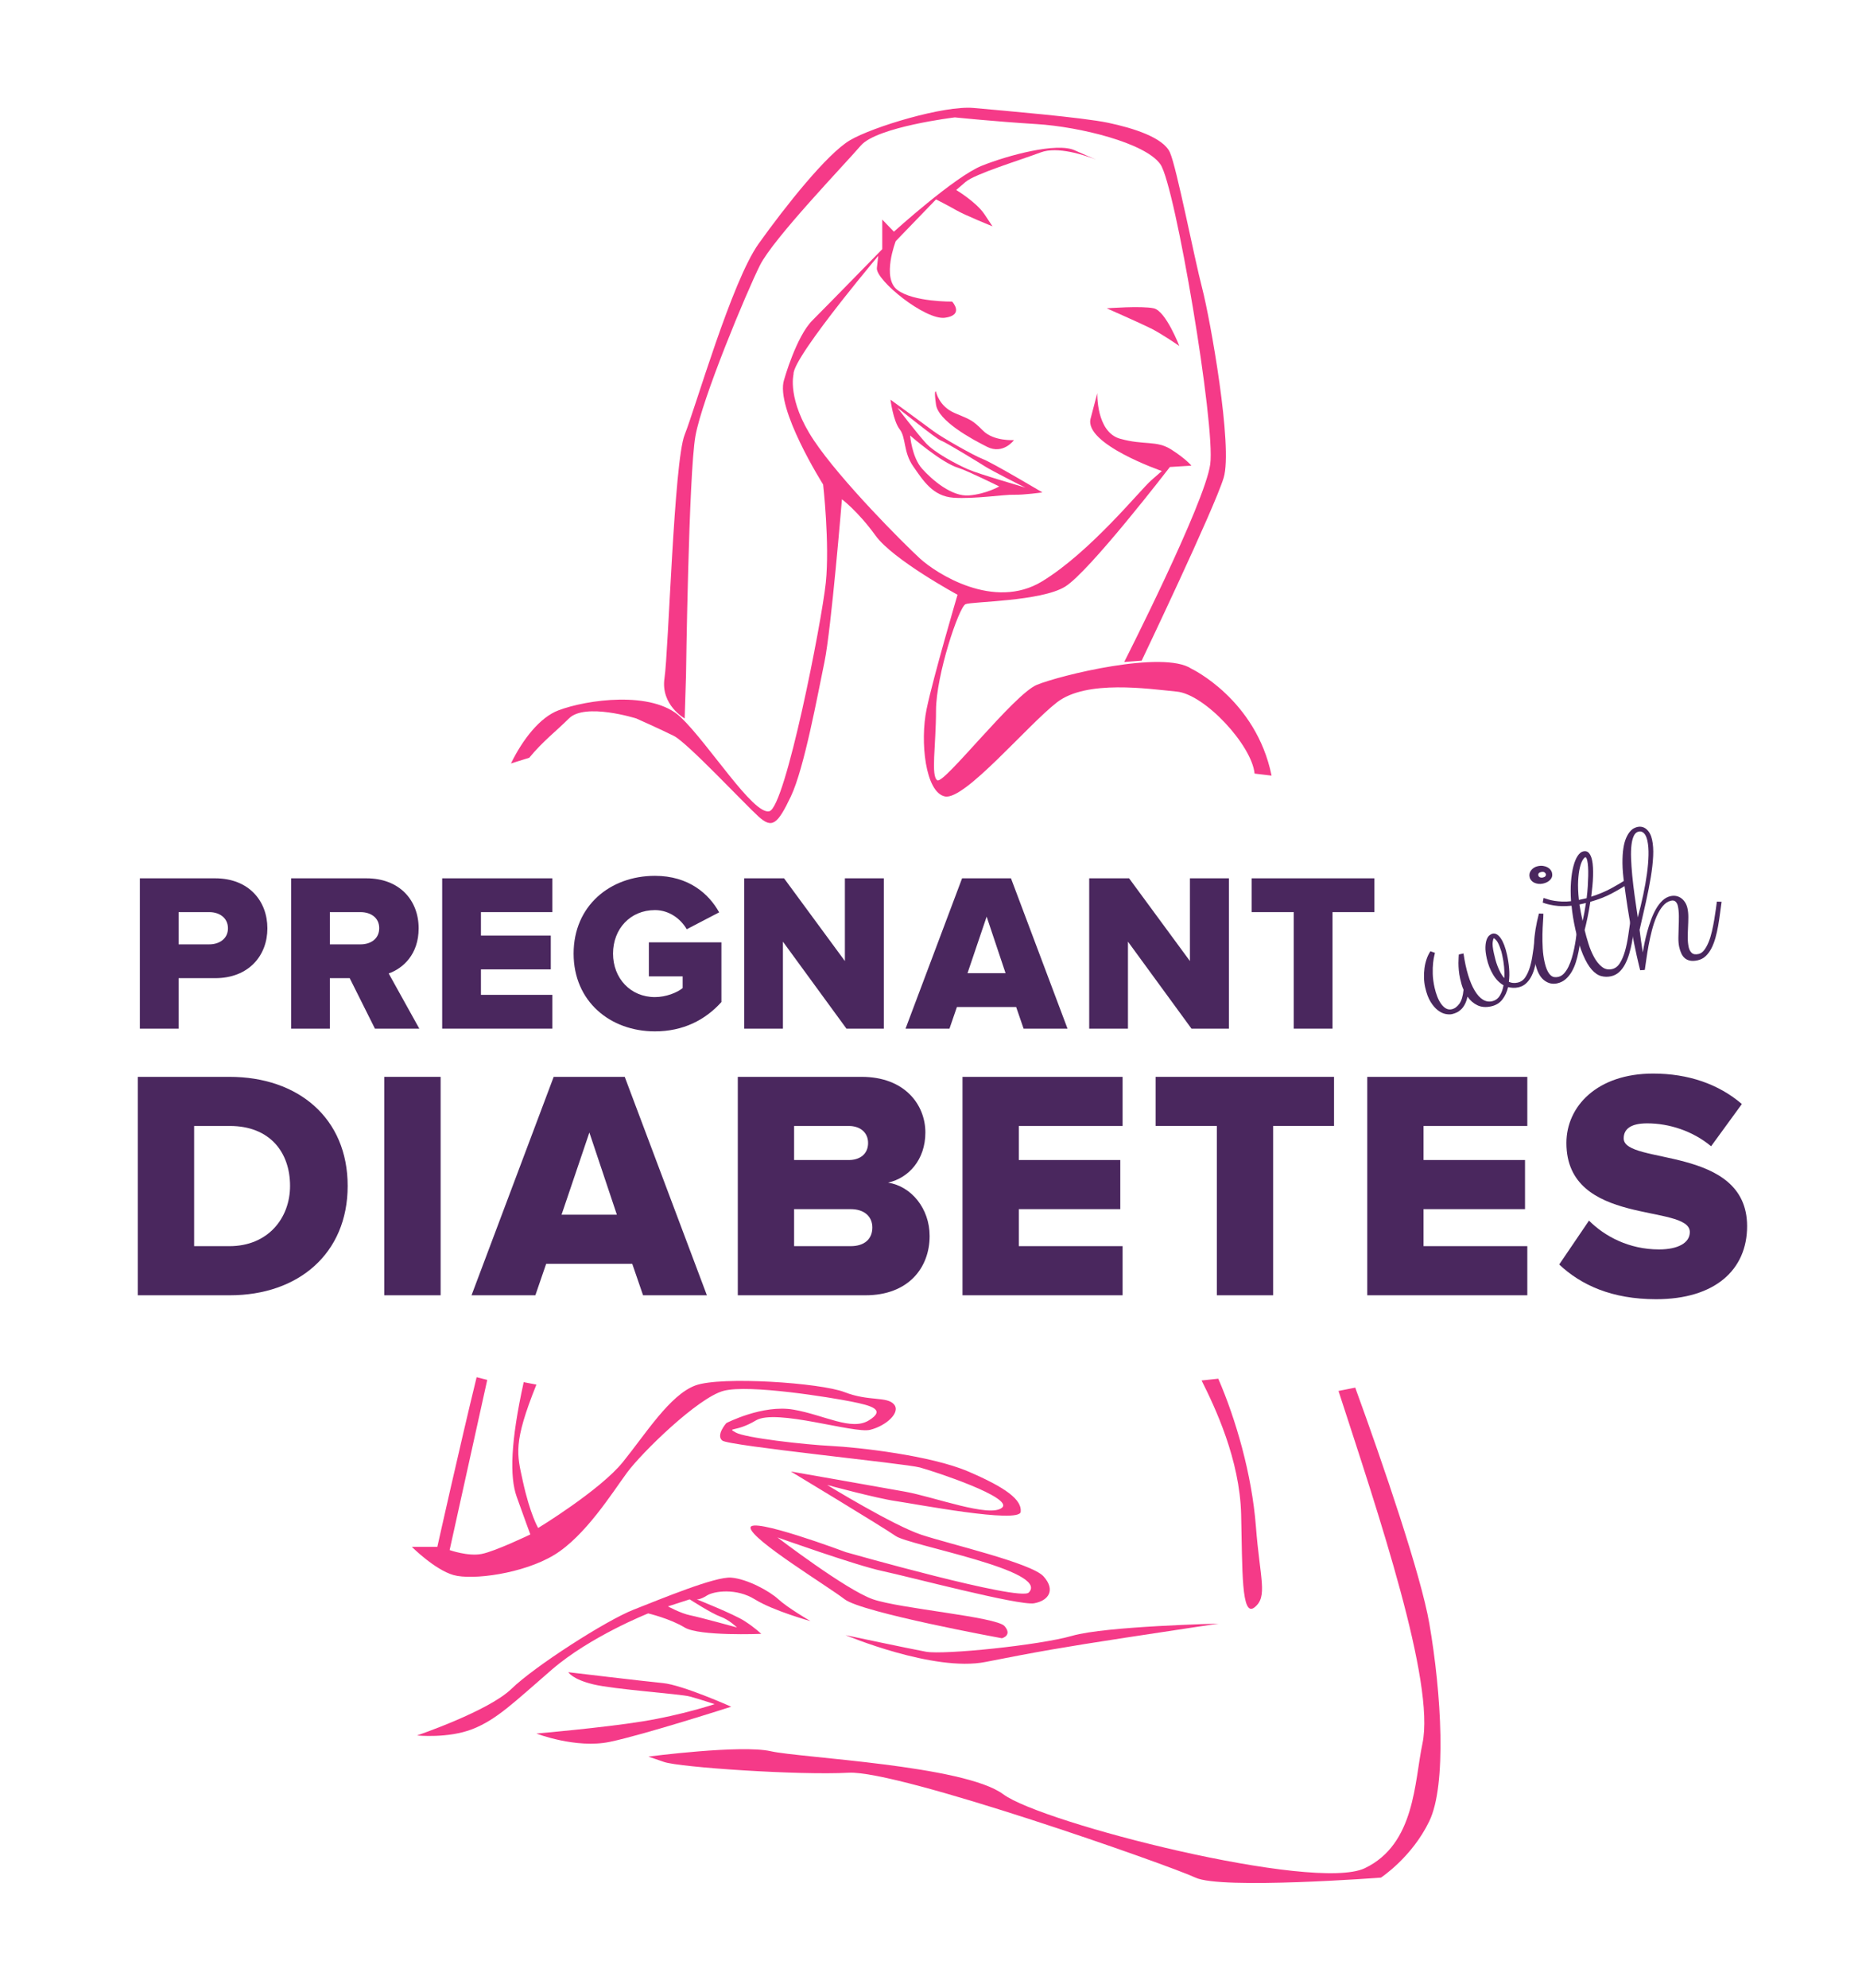 <?xml version="1.0" encoding="utf-8"?>
<!-- Generator: Adobe Illustrator 16.0.0, SVG Export Plug-In . SVG Version: 6.00 Build 0)  -->
<!DOCTYPE svg PUBLIC "-//W3C//DTD SVG 1.1//EN" "http://www.w3.org/Graphics/SVG/1.1/DTD/svg11.dtd">
<svg version="1.1" xmlns="http://www.w3.org/2000/svg" xmlns:xlink="http://www.w3.org/1999/xlink" x="0px" y="0px" width="876px"
	 height="935px" viewBox="0 0 876 935" enable-background="new 0 0 876 935" xml:space="preserve">
<g id="Layer_1_copy_2">
	<path fill="#F53A88" d="M462.457,215.903c-4.515-1.73-19.5-10.278-23.438-13.257c-3.939-2.978-20.077-14.697-20.077-14.697
		s1.249,9.99,4.323,13.929c3.075,3.938,1.631,10.664,6.339,17.387c4.707,6.725,9.221,14.121,19.021,14.794
		c9.8,0.672,23.973-1.553,28.412-1.401c4.441,0.152,13.375-1.096,13.375-1.096S466.973,217.632,462.457,215.903z M455.887,232.977
		c-8.069,0.673-17.291-7.204-22.096-12.583c-4.803-5.379-5.624-15.607-5.624-15.607s14.619,12.818,22.724,15.243
		c3.879,1.16,19.213,8.722,19.213,8.722S463.955,232.306,455.887,232.977z M455.444,220.707c-5.476-2.402-15.63-7.782-19.726-12.2
		c-4.097-4.418-13.51-16.711-13.51-16.711c0.287,0.029,18.061,14.502,20.462,15.366c2.4,0.864,18.249,10.567,20.938,12.296
		c2.63,1.69,17.921,9.515,18.878,9.867c0.056,0.02,0.094,0.034,0.082,0.034c-0.007,0-0.062-0.025-0.082-0.034
		C481.106,228.858,460.7,223.011,455.444,220.707z"/>
	<path fill="#F53A88" d="M322.109,337.861c0,0-11.382-6.322-9.487-18.969c1.897-12.649,4.427-101.811,9.487-114.458
		c5.059-12.647,22.132-72.088,34.779-89.795c12.646-17.706,32.251-42.367,43-48.691c10.751-6.325,44.264-16.443,58.176-15.177
		c13.913,1.265,51.222,4.427,63.237,6.957c12.015,2.529,25.925,6.956,29.087,13.913c3.163,6.955,11.387,49.324,15.18,63.868
		c3.793,14.544,14.543,74.619,10.116,89.163c-4.425,14.544-38.572,86.001-38.572,86.001l-8.221,0.633c0,0,37.94-74.619,40.47-92.957
		c2.53-18.339-16.441-130.898-23.398-141.017c-6.954-10.118-37.94-17.708-58.177-18.971c-20.233-1.265-38.573-3.162-38.573-3.162
		s-36.677,4.426-44.264,13.28c-7.589,8.853-41.104,43.631-47.429,56.279c-6.324,12.647-27.192,62.603-30.353,80.31
		c-3.163,17.705-4.427,112.561-4.427,112.561L322.109,337.861z"/>
	<path fill="#F53A88" d="M415.064,255.655"/>
	<path fill="#F53A88" d="M520.67,144.99c0,0,15.811,6.957,20.869,9.486c5.058,2.529,13.28,8.22,13.28,8.22
		s-6.325-16.441-12.016-17.707C537.112,143.727,520.67,144.99,520.67,144.99z"/>
	<path fill="#F53A88" d="M440.361,184.197c0,0,1.266,6.851,8.855,10.064c7.586,3.215,8.217,3.214,13.276,8.273
		c5.06,5.06,14.544,4.427,14.544,4.427s-5.058,6.957-12.646,3.162c-7.589-3.794-22.926-12.231-24.03-19.843
		C439.255,182.672,440.361,184.197,440.361,184.197z"/>
	<path fill="#F53A88" d="M515.626,75.036c1.667,0.694,2.516,1.029,2.516,1.029S517.197,75.643,515.626,75.036z"/>
	<path fill="#F53A88" d="M249,356.333c6.264-7.658,12.806-12.617,18.66-18.471c7.588-7.588,31.684,0,31.684,0
		s11.384,5.059,17.707,8.221c6.323,3.162,33.516,32.251,39.839,37.941c6.323,5.691,8.854,3.794,15.178-9.485
		c6.322-13.281,12.646-48.059,15.808-63.237c3.162-15.176,8.221-76.515,8.221-76.515s7.588,5.691,15.808,17.073
		c8.223,11.383,38.578,27.826,38.578,27.826s-11.383,38.574-14.546,53.75c-3.161,15.176-0.633,39.207,8.639,41.104
		c9.269,1.897,38.788-33.514,52.702-44.266c13.912-10.75,42.998-6.323,56.278-5.058c13.28,1.264,35.413,25.294,36.677,38.574
		l7.994,0.95c-7.306-35.842-37.715-50.274-37.715-50.274c-13.281-8.852-61.975,3.162-72.724,7.589
		c-10.75,4.427-43.633,46.795-46.794,44.896c-3.165-1.896-0.633-16.44-0.633-32.881c0-16.441,10.751-48.693,13.913-49.957
		c3.16-1.266,35.411-1.266,46.795-8.221c11.382-6.956,49.321-56.281,49.321-56.281l10.121-0.631c0,0-2.531-3.162-9.486-7.589
		c-6.957-4.428-12.647-1.897-24.031-5.059c-11.382-3.162-10.75-21.501-10.75-21.501s0,0-3.16,12.016
		c-3.162,12.015,33.514,24.662,33.514,24.662s0,0-5.058,4.427c-5.061,4.426-28.456,33.515-51.223,47.428
		c-22.763,13.911-49.956-3.795-57.542-10.75c-7.59-6.955-37.312-36.677-49.958-55.648c-12.646-18.97-9.486-30.984-9.486-30.984
		c-0.342-4.106,11.334-20.045,22.135-33.817c0.59-0.753,1.178-1.5,1.761-2.237c2.148-2.72,4.233-5.321,6.148-7.688
		c5.633-6.965,9.795-11.907,9.795-11.907s0,0-0.632,5.692c-0.634,5.69,22.764,24.661,32.037,23.396
		c9.271-1.265,3.373-7.588,3.373-7.588s-18.182,0.226-25.737-5.466c-7.558-5.693-0.789-22.99-0.789-22.99l18.939-19.604
		c0,0,5.062,2.529,9.486,5.058c4.427,2.53,17.073,7.59,17.073,7.59s0,0-3.796-5.691c-3.794-5.691-13.277-11.383-13.277-11.383
		s0,0,4.427-3.795c4.426-3.793,25.294-10.118,35.411-13.91c7.828-2.937,20.574,1.32,25.942,3.396
		c-2.096-0.875-5.488-2.322-10.133-4.396c-8.322-3.723-30.985,2.261-43.634,7.321c-12.646,5.06-41.311,30.986-41.311,30.986
		l-5.484-5.691v13.912c0,0-25.292,25.927-32.881,33.514c-7.587,7.588-13.28,27.826-13.28,27.826
		c-4.426,13.28,18.34,49.323,18.34,49.323s3.161,27.824,1.264,46.163c-1.896,18.338-18.989,105.635-26.56,107.5
		c-7.569,1.866-28.455-31.618-41.736-44.265c-13.28-12.646-44.264-8.22-57.544-3.161c-8.584,3.27-16.64,13.411-22.288,24.956
		 M629.714,654.098c18.697,57.544,45.593,137.102,39.481,165.888c-3.797,17.88-3.391,47.228-27.112,58.546
		c-23.72,11.314-151.674-21.114-170.104-34.781c-18.43-13.665-95.485-17.072-109.398-20.233
		c-13.911-3.162-57.544,2.528-57.544,2.528s0,0,7.373,2.529c7.373,2.531,63.452,6.324,86.849,5.06
		c23.398-1.268,151.133,43.632,163.149,49.323c12.014,5.692,87.267,0,87.267,0s14.545-9.483,22.763-26.56
		c8.22-17.072,5.692-60.074,0-92.956c-3.936-22.738-21.478-74.206-34.854-110.904 M565.305,649.175
		c6.324,12.648,17.97,37.117,18.604,63.046c0.632,25.928,0,48.692,6.322,43.63c6.323-5.059,2.529-13.276,0.633-37.938
		c-1.897-24.665-9.485-50.604-17.706-69.575L565.305,649.175z M246.381,649.967c-6.125,27.865-6.676,44.359-3.309,53.853
		c3.367,9.49,6.431,17.759,6.431,17.759s-16.535,7.962-22.964,9.185c-6.432,1.227-15.005-1.843-15.005-1.843l17.697-80.018
		l-4.996-1.261c-7.875,32.198-18.48,79.754-18.48,79.754H193.74c0,0,10.751,10.75,19.603,13.278
		c8.852,2.53,32.884-0.633,47.427-9.482c14.545-8.854,27.192-29.091,34.148-38.578c6.955-9.486,33.515-35.412,45.529-38.571
		c12.016-3.162,50.589,3.159,60.077,5.058c9.484,1.898,16.439,3.794,8.22,8.855c-8.22,5.059-20.869-2.532-35.414-5.062
		c-14.542-2.532-31.618,6.323-31.618,6.323s-5.058,5.691-1.896,8.22c3.162,2.532,85.999,10.751,92.958,12.65
		c6.955,1.896,44.461,14.261,38.573,18.969c-5.888,4.707-31.618-5.06-45.532-7.586c-13.912-2.53-53.748-9.487-53.748-9.487
		s42.998,25.927,49.354,30.354s72.745,16.129,62.572,26.561c-4.188,4.295-86-18.973-86-18.973s-45.529-17.072-44.896-11.382
		c0.631,5.691,36.043,27.191,44.264,33.515s73.986,18.339,73.986,18.339s5.06-1.265,1.263-5.69
		c-3.794-4.427-49.322-8.222-61.97-12.648c-12.647-4.426-44.896-29.09-44.896-29.09s37.306,13.283,49.32,15.81
		c12.015,2.53,64.502,16.441,71.459,15.178c6.955-1.262,10.117-6.323,4.427-12.646c-5.69-6.326-44.267-15.18-57.546-19.605
		s-44.265-23.397-44.265-23.397s23.397,6.325,32.28,7.59c8.883,1.264,58.146,10.749,58.779,5.058
		c0.633-5.69-6.958-11.381-24.663-18.971c-17.704-7.588-51.854-11.383-64.5-12.016c-12.647-0.63-40.471-3.793-44.898-6.321
		c-4.427-2.529,0,0,9.488-5.69c9.484-5.692,46.16,6.32,53.749,4.425c7.588-1.896,14.545-8.222,11.174-12.017
		c-3.371-3.794-11.806-1.264-23.188-5.689c-11.383-4.427-58.178-7.588-70.191-3.164c-12.017,4.428-23.398,22.766-34.148,36.046
		c-10.749,13.282-39.837,30.986-39.837,30.986s-3.795-6.323-7.239-22.132c-2.751-12.638-4.608-17.802,6.41-45.296"/>
	<path fill="#F53A88" d="M397.794,768.932c0,0,41.47,17.429,65.809,12.623c24.344-4.809,36.36-6.91,65.812-11.418
		c29.446-4.51,43.873-6.612,43.873-6.612s-53.19,1.203-68.815,5.709c-15.624,4.51-60.578,9.017-68.753,7.513
		C427.543,775.243,397.794,768.932,397.794,768.932z"/>
	<path fill="#F53A88" d="M252.354,815.209c0,0,18.632,7.214,34.558,3.908c15.925-3.306,57.093-16.526,57.093-16.526
		s-22.837-10.219-32.151-11.118c-9.316-0.904-44.475-5.109-44.475-5.109s1.803,3.307,11.72,5.709
		c9.917,2.403,40.867,4.506,45.375,5.707c4.509,1.205,11.72,3.606,11.72,3.606s-15.327,5.112-33.956,8.115
		C283.605,812.508,252.354,815.209,252.354,815.209z"/>
	<path fill="#F53A88" d="M327.778,752.104c0,0,1.502,0.301,4.808-1.803c3.305-2.104,13.824-3.604,22.539,1.803
		c8.714,5.412,26.142,10.219,26.142,10.219s-10.818-6.313-15.023-10.219c-4.206-3.902-14.725-9.616-22.239-10.218
		c-7.513-0.601-32.752,9.916-45.825,15.026c-13.074,5.107-46.726,26.745-57.544,37.262c-10.818,10.519-44.475,21.937-44.475,21.937
		s14.726,1.501,26.145-3.008c11.418-4.505,19.23-12.316,37.3-27.944c18.071-15.626,45.336-26.442,45.336-26.442
		s10.215,2.402,17.127,6.61c6.913,4.206,36.06,3.006,36.06,3.006s-2.705-2.706-7.813-6.01
		C345.207,759.018,327.778,752.104,327.778,752.104z M324.773,759.618c-4.506-0.901-10.518-4.209-10.518-4.209l10.217-3.305
		c0,0,10.218,6.612,14.424,8.113c4.207,1.503,7.813,5.109,7.813,5.109S329.282,760.522,324.773,759.618z"/>
	<g id="Layer_4_copy">
	</g>
</g>
<g id="Layer_7_copy_2">
	<path fill="#4A275E" d="M65.803,483.732v-70.7h35.403c15.899,0,24.591,10.706,24.591,23.531c0,12.72-8.692,23.426-24.591,23.426
		H84.034v23.743H65.803z M107.248,436.563c0-4.875-3.922-7.632-8.797-7.632H84.034v15.158H98.45
		C103.326,444.09,107.248,441.334,107.248,436.563z"/>
	<path fill="#4A275E" d="M176.393,483.732l-11.872-23.743h-9.328v23.743h-18.231v-70.7h35.403c15.688,0,24.591,10.387,24.591,23.531
		c0,12.296-7.42,18.868-14.097,21.2l14.416,25.969H176.393z M178.407,436.458c0-4.876-3.921-7.526-8.797-7.526h-14.416v15.158
		h14.416C174.485,444.09,178.407,441.44,178.407,436.458z"/>
	<path fill="#4A275E" d="M208.03,483.732v-70.7h51.833v15.899h-33.602v11.024h32.859v15.9h-32.859v11.977h33.602v15.899H208.03z"/>
	<path fill="#4A275E" d="M269.861,448.436c0-22.472,17.171-36.569,38.265-36.569c15.794,0,25.333,8.374,30.209,17.171l-15.264,7.95
		c-2.65-4.664-8.056-9.01-14.946-9.01c-11.553,0-19.715,8.798-19.715,20.458c0,11.554,8.162,20.458,19.715,20.458
		c5.194,0,10.494-2.12,13.038-4.24v-5.512h-15.9v-16.005h34.131v28.088c-7.526,8.375-17.913,13.78-31.27,13.78
		C287.032,485.005,269.861,470.906,269.861,448.436z"/>
	<path fill="#4A275E" d="M398.227,483.732l-29.892-40.915v40.915h-18.23v-70.7h18.761l28.62,38.901v-38.901h18.337v70.7H398.227z"/>
	<path fill="#4A275E" d="M481.563,483.732l-3.499-10.176h-27.877l-3.498,10.176h-20.669l26.604-70.7h23.002l26.605,70.7H481.563z
		 M464.18,431.052l-9.011,26.605h17.914L464.18,431.052z"/>
	<path fill="#4A275E" d="M560.553,483.732l-29.892-40.915v40.915H512.43v-70.7h18.762l28.619,38.901v-38.901h18.338v70.7H560.553z"
		/>
	<path fill="#4A275E" d="M608.665,483.732v-54.801h-19.822v-15.899h57.769v15.899h-19.715v54.801H608.665z"/>
	<g>
		<path fill="#4A275E" d="M686.934,460.209c-0.304-1.36-0.509-2.666-0.619-3.919c-0.111-1.252-0.166-2.386-0.166-3.399
			c-0.001-1.015,0.024-1.865,0.079-2.554c0.053-0.688,0.082-1.182,0.091-1.485l2.201-0.49c0.559,3.857,1.288,7.255,2.186,10.19
			c0.898,2.937,1.932,5.374,3.096,7.312c1.164,1.938,2.434,3.337,3.808,4.195c1.375,0.858,2.832,1.116,4.371,0.773
			c1.538-0.343,2.736-1.201,3.595-2.576c0.856-1.375,1.449-3.019,1.774-4.932c-1.937-1.108-3.579-2.789-4.928-5.044
			c-1.347-2.253-2.327-4.758-2.941-7.515c-0.486-2.182-0.703-3.993-0.647-5.434c0.054-1.44,0.253-2.611,0.598-3.514
			c0.343-0.902,0.778-1.563,1.305-1.981c0.527-0.418,1.005-0.675,1.435-0.771c1.359-0.303,2.645,0.406,3.855,2.127
			c1.208,1.722,2.201,4.318,2.975,7.789c0.471,2.112,0.798,4.255,0.981,6.431c0.184,2.176,0.144,4.27-0.12,6.281
			c0.588,0.283,1.229,0.458,1.92,0.53c0.692,0.071,1.432,0.02,2.221-0.156c1.537-0.342,2.753-1.206,3.647-2.588
			c0.896-1.382,1.614-2.998,2.161-4.848c0.545-1.849,0.956-3.8,1.23-5.853c0.275-2.052,0.56-3.937,0.854-5.656l2.212,0.07
			c-0.182,1.205-0.367,2.524-0.556,3.956c-0.188,1.432-0.428,2.884-0.718,4.357c-0.292,1.474-0.647,2.915-1.066,4.322
			c-0.418,1.409-0.958,2.693-1.62,3.855c-0.661,1.162-1.466,2.149-2.411,2.96c-0.945,0.812-2.063,1.361-3.352,1.648
			c-0.895,0.2-1.751,0.278-2.568,0.234c-0.817-0.042-1.584-0.154-2.299-0.332c-0.549,2.263-1.457,4.212-2.726,5.848
			c-1.27,1.635-3.015,2.7-5.233,3.194c-2.469,0.55-4.629,0.383-6.479-0.5c-1.85-0.884-3.409-2.236-4.678-4.057
			c-0.294,1.381-0.698,2.56-1.213,3.538c-0.514,0.979-1.096,1.786-1.743,2.417c-0.648,0.633-1.346,1.127-2.093,1.481
			c-0.748,0.355-1.497,0.615-2.249,0.783c-0.823,0.184-1.823,0.162-3.001-0.064c-1.178-0.225-2.374-0.794-3.592-1.707
			s-2.367-2.233-3.446-3.965c-1.082-1.731-1.94-4.028-2.579-6.892c-0.326-1.467-0.511-2.966-0.551-4.498
			c-0.041-1.53,0.037-3.031,0.236-4.504c0.196-1.471,0.529-2.888,0.997-4.251c0.465-1.361,1.063-2.594,1.795-3.696l2.144,0.763
			c0.008,0.036-0.096,0.463-0.308,1.28c-0.213,0.818-0.402,1.949-0.567,3.394c-0.167,1.446-0.225,3.169-0.174,5.167
			c0.052,1.999,0.344,4.196,0.878,6.594c0.327,1.468,0.751,2.857,1.268,4.169c0.518,1.313,1.118,2.447,1.801,3.402
			c0.683,0.956,1.442,1.67,2.279,2.14c0.838,0.472,1.74,0.599,2.706,0.384c1.359-0.303,2.557-1.17,3.59-2.604
			c1.032-1.432,1.689-3.625,1.971-6.581c-0.363-0.783-0.67-1.616-0.924-2.499C687.372,462.046,687.141,461.14,686.934,460.209z
			 M702.813,448.275c0.191,0.859,0.421,1.813,0.692,2.86c0.271,1.048,0.609,2.1,1.014,3.155c0.404,1.056,0.866,2.08,1.389,3.072
			c0.521,0.992,1.128,1.861,1.82,2.608c0.099-1.749,0.059-3.535-0.122-5.354s-0.441-3.499-0.784-5.037
			c-0.111-0.501-0.221-0.993-0.329-1.477c-0.107-0.483-0.253-0.966-0.437-1.452c-0.7-2.134-1.372-3.583-2.011-4.341
			c-0.639-0.759-1.063-1.115-1.279-1.067c-0.179,0.04-0.35,0.623-0.512,1.748C702.093,444.116,702.279,445.877,702.813,448.275z"/>
		<path fill="#4A275E" d="M730.166,410.457c0.279,1.253,0.012,2.327-0.804,3.221c-0.814,0.896-1.955,1.506-3.422,1.833
			c-0.754,0.167-1.485,0.209-2.199,0.124c-0.714-0.085-1.354-0.262-1.921-0.53c-0.567-0.268-1.042-0.631-1.427-1.09
			c-0.384-0.459-0.64-0.975-0.768-1.548c-0.271-1.216-0.016-2.306,0.765-3.27c0.781-0.962,1.797-1.583,3.051-1.862
			c0.894-0.199,1.729-0.245,2.505-0.136c0.775,0.109,1.462,0.322,2.059,0.64c0.597,0.318,1.078,0.709,1.444,1.172
			C729.815,409.474,730.055,409.956,730.166,410.457z M732.618,462.425c-2.254,0.502-4.328,0.007-6.22-1.488
			c-1.892-1.494-3.248-4.084-4.069-7.77c-0.543-2.433-0.743-5.647-0.6-9.643c0.143-3.994,0.899-8.643,2.273-13.945l2.105,0.094
			c-0.007,0.979-0.072,2.326-0.197,4.044c-0.125,1.718-0.206,3.624-0.247,5.718c-0.041,2.093,0.001,4.263,0.126,6.508
			c0.124,2.246,0.41,4.37,0.856,6.374c0.375,1.683,0.806,3.023,1.291,4.023c0.485,1,1.001,1.75,1.545,2.248
			c0.541,0.499,1.114,0.793,1.717,0.885s1.227,0.065,1.871-0.079c1.037-0.231,1.949-0.773,2.736-1.624
			c0.786-0.851,1.482-1.898,2.089-3.142c0.606-1.242,1.13-2.599,1.573-4.069c0.441-1.469,0.812-2.933,1.106-4.388
			s0.543-2.834,0.74-4.137c0.198-1.302,0.345-2.415,0.44-3.338l2.212,0.07c-0.154,1.162-0.333,2.507-0.537,4.037
			c-0.204,1.53-0.47,3.119-0.796,4.769c-0.327,1.651-0.743,3.284-1.248,4.899c-0.504,1.615-1.149,3.102-1.936,4.46
			c-0.787,1.358-1.737,2.528-2.853,3.509C735.483,461.42,734.156,462.083,732.618,462.425z M727.267,411.102
			c-0.079-0.357-0.306-0.654-0.677-0.891c-0.372-0.236-0.862-0.287-1.471-0.151c-1.109,0.248-1.572,0.783-1.39,1.605
			c0.088,0.395,0.332,0.687,0.731,0.879c0.4,0.192,0.886,0.226,1.459,0.098c0.536-0.119,0.913-0.325,1.129-0.618
			C727.267,411.732,727.339,411.424,727.267,411.102z"/>
		<path fill="#4A275E" d="M726.206,422.27c0.608,0.203,1.337,0.435,2.184,0.697c0.848,0.262,1.816,0.478,2.906,0.648
			c1.09,0.171,2.288,0.289,3.6,0.353c1.311,0.066,2.715,0.006,4.215-0.178c-0.218-3.333-0.221-6.383-0.012-9.153
			c0.209-2.771,0.582-5.183,1.121-7.237c0.536-2.054,1.206-3.687,2.007-4.898c0.801-1.211,1.684-1.925,2.65-2.141
			c1.108-0.247,1.991,0.007,2.648,0.763c0.656,0.755,1.146,1.849,1.464,3.28c0.231,1.039,0.379,2.207,0.443,3.507
			c0.064,1.301,0.075,2.698,0.033,4.19c-0.044,1.494-0.146,3.057-0.309,4.689c-0.163,1.634-0.345,3.26-0.546,4.883
			c3.507-1.119,6.677-2.446,9.51-3.979c2.832-1.532,5.258-2.993,7.278-4.382l1.462,1.759c-2.688,1.764-5.508,3.435-8.462,5.013
			c-2.954,1.579-6.357,2.91-10.21,3.994c-0.377,2.526-0.806,4.941-1.288,7.246c-0.481,2.305-0.945,4.315-1.389,6.028
			c0.482,1.997,1.083,4.145,1.803,6.445c0.719,2.3,1.601,4.404,2.646,6.312c1.045,1.909,2.265,3.422,3.66,4.538
			c1.395,1.117,2.985,1.476,4.774,1.077c1.504-0.335,2.74-1.276,3.711-2.827c0.969-1.549,1.764-3.417,2.385-5.603
			c0.62-2.186,1.12-4.541,1.496-7.067c0.377-2.525,0.727-4.913,1.053-7.165l2.212,0.07c-0.214,1.4-0.428,2.969-0.641,4.708
			c-0.214,1.738-0.494,3.519-0.839,5.342s-0.773,3.609-1.285,5.357c-0.512,1.749-1.149,3.355-1.912,4.822s-1.688,2.706-2.777,3.718
			s-2.367,1.682-3.834,2.009c-1.576,0.352-3.133,0.323-4.669-0.086c-1.536-0.409-3.021-1.42-4.452-3.037
			c-1.43-1.615-2.794-3.942-4.09-6.978c-1.297-3.035-2.49-7.004-3.583-11.907c-0.877-3.937-1.479-7.652-1.809-11.148
			c-3.166,0.292-5.889,0.251-8.17-0.124c-2.28-0.374-4.08-0.828-5.401-1.36L726.206,422.27z M745.833,403.133
			c-0.322,0.072-0.733,0.502-1.234,1.29s-0.947,1.986-1.34,3.595c-0.395,1.609-0.659,3.66-0.799,6.151
			c-0.14,2.492-0.024,5.499,0.348,9.023l1.02-0.227l2.631-0.586c0.246-1.933,0.423-3.794,0.531-5.584
			c0.108-1.789,0.18-3.449,0.214-4.978s0.013-2.895-0.067-4.098c-0.08-1.203-0.204-2.18-0.371-2.932
			C746.501,403.605,746.19,403.054,745.833,403.133z M744.556,433.057c0.329-1.388,0.621-2.777,0.875-4.167
			c0.253-1.39,0.482-2.803,0.688-4.239l-1.986,0.442l-1.073,0.239c0.183,1.162,0.398,2.381,0.646,3.659
			c0.247,1.279,0.523,2.598,0.826,3.958L744.556,433.057z"/>
		<path fill="#4A275E" d="M777.218,394.788c0.502,2.255,0.681,4.863,0.533,7.826c-0.148,2.963-0.517,6.239-1.107,9.825
			c-0.591,3.589-1.351,7.467-2.28,11.637c-0.931,4.171-1.932,8.573-3.002,13.206c0.203,1.758,0.436,3.519,0.697,5.282
			c0.261,1.764,0.534,3.535,0.817,5.312c0.201-1.285,0.479-2.783,0.83-4.496c0.352-1.712,0.778-3.498,1.285-5.357
			c0.506-1.86,1.098-3.71,1.778-5.552c0.678-1.842,1.458-3.527,2.338-5.057s1.885-2.833,3.016-3.912
			c1.131-1.078,2.395-1.773,3.79-2.084c0.967-0.215,1.883-0.231,2.75-0.05c0.866,0.183,1.648,0.535,2.348,1.055
			c0.698,0.521,1.296,1.177,1.791,1.968s0.855,1.688,1.079,2.69c0.287,1.288,0.425,2.714,0.416,4.273
			c-0.009,1.562-0.056,3.159-0.144,4.793c-0.086,1.635-0.127,3.26-0.125,4.874c0.003,1.615,0.155,3.102,0.459,4.461
			c0.247,1.11,0.725,1.99,1.434,2.639c0.708,0.65,1.777,0.815,3.209,0.496c1.002-0.223,1.895-0.854,2.678-1.893
			c0.783-1.038,1.477-2.31,2.08-3.816c0.604-1.505,1.107-3.158,1.515-4.958c0.407-1.799,0.762-3.579,1.065-5.337
			c0.302-1.758,0.557-3.4,0.76-4.931c0.203-1.529,0.372-2.759,0.503-3.69l2.212,0.07c-0.249,1.746-0.496,3.586-0.742,5.519
			c-0.245,1.933-0.538,3.867-0.876,5.802c-0.339,1.935-0.758,3.803-1.259,5.605c-0.499,1.802-1.123,3.434-1.867,4.896
			c-0.744,1.461-1.645,2.696-2.697,3.7c-1.054,1.005-2.331,1.675-3.834,2.01c-1.36,0.303-2.532,0.358-3.514,0.163
			c-0.983-0.194-1.81-0.573-2.479-1.138s-1.219-1.297-1.645-2.197c-0.426-0.9-0.767-1.923-1.021-3.068
			c-0.271-1.216-0.401-2.644-0.392-4.28c0.011-1.636,0.055-3.336,0.132-5.101c0.076-1.764,0.108-3.517,0.097-5.262
			c-0.015-1.743-0.176-3.313-0.487-4.709c-0.175-0.787-0.518-1.443-1.03-1.968c-0.511-0.525-1.232-0.684-2.162-0.476
			c-1.469,0.327-2.764,1.17-3.888,2.528c-1.126,1.359-2.108,3.015-2.95,4.968c-0.842,1.954-1.564,4.105-2.169,6.456
			c-0.603,2.351-1.118,4.672-1.546,6.965c-0.429,2.293-0.779,4.466-1.056,6.518c-0.274,2.053-0.523,3.761-0.745,5.125l-2.165,0.144
			c-0.04-0.178-0.104-0.417-0.188-0.718c-0.087-0.3-0.188-0.719-0.308-1.256c-0.12-0.536-0.278-1.206-0.477-2.007
			c-0.196-0.801-0.423-1.774-0.678-2.92c-0.75-3.363-1.649-7.821-2.698-13.373c-1.049-5.55-2.091-12.249-3.126-20.095
			c-0.552-3.822-0.837-7.129-0.859-9.923c-0.021-2.793,0.124-5.174,0.438-7.141c0.313-1.966,0.753-3.576,1.319-4.83
			c0.565-1.253,1.162-2.24,1.791-2.962c0.627-0.722,1.245-1.236,1.854-1.541c0.608-0.304,1.128-0.504,1.558-0.6
			c1.646-0.367,3.095-0.014,4.349,1.059C775.874,391.03,776.739,392.64,777.218,394.788z M770.868,391.075
			c-0.93,0.208-1.66,0.85-2.19,1.925c-0.531,1.076-0.906,2.512-1.125,4.308c-0.22,1.795-0.286,3.904-0.196,6.326
			c0.089,2.422,0.271,5.095,0.548,8.02c0.275,2.925,0.645,6.055,1.106,9.389c0.461,3.334,0.961,6.801,1.5,10.399
			c0.964-3.596,1.818-7.138,2.561-10.628c0.745-3.49,1.33-6.805,1.758-9.942c0.428-3.138,0.674-6.038,0.738-8.701
			c0.063-2.662-0.121-4.96-0.551-6.892c-0.128-0.572-0.302-1.144-0.522-1.715c-0.222-0.571-0.5-1.063-0.836-1.476
			c-0.337-0.413-0.733-0.719-1.19-0.918C772.01,390.971,771.477,390.939,770.868,391.075z"/>
	</g>
</g>
<g id="Layer_7_copy">
	<path fill="#4A275E" d="M64.846,609.113V506.391h43.122c32.341,0,55.597,19.404,55.597,51.283c0,31.88-23.255,51.439-55.442,51.439
		H64.846z M136.459,557.674c0-15.862-9.548-28.183-28.337-28.183H91.335v56.521h16.633
		C125.987,586.012,136.459,572.922,136.459,557.674z"/>
	<path fill="#4A275E" d="M180.803,609.113V506.391h26.489v102.723H180.803z"/>
	<path fill="#4A275E" d="M302.535,609.113l-5.082-14.785h-40.504l-5.082,14.785h-30.031l38.655-102.723h33.42l38.655,102.723
		H302.535z M277.278,532.571l-13.091,38.655h26.027L277.278,532.571z"/>
	<path fill="#4A275E" d="M347.105,609.113V506.391h58.215c20.482,0,30.031,13.244,30.031,26.181
		c0,12.782-7.854,21.407-17.557,23.563c10.936,1.693,19.559,12.166,19.559,25.103c0,14.938-10.01,27.876-30.186,27.876H347.105z
		 M408.4,537.5c0-4.929-3.695-8.009-9.086-8.009h-25.719v16.017h25.719C404.705,545.508,408.4,542.582,408.4,537.5z
		 M410.402,577.233c0-5.082-3.695-8.624-10.164-8.624h-26.643v17.402h26.643C406.553,586.012,410.402,582.777,410.402,577.233z"/>
	<path fill="#4A275E" d="M452.824,609.113V506.391h75.311v23.101h-48.82v16.017h47.742v23.102h-47.742v17.402h48.82v23.102H452.824z
		"/>
	<path fill="#4A275E" d="M572.477,609.113v-79.622h-28.801v-23.101h83.936v23.101h-28.646v79.622H572.477z"/>
	<path fill="#4A275E" d="M643.234,609.113V506.391h75.309v23.101h-48.82v16.017h47.742v23.102h-47.742v17.402h48.82v23.102H643.234z
		"/>
	<path fill="#4A275E" d="M733.545,594.637l14.016-20.638c7.393,7.393,18.789,13.553,32.957,13.553c8.934,0,14.477-3.08,14.477-8.162
		c0-13.553-58.061-2.311-58.061-41.89c0-17.249,14.477-32.65,40.813-32.65c16.479,0,30.801,4.929,41.736,14.323l-14.477,19.866
		c-8.625-7.238-19.867-10.779-30.031-10.779c-7.701,0-11.09,2.617-11.09,7.084c0,12.629,58.061,3.08,58.061,41.273
		c0,20.637-15.246,34.344-42.813,34.344C758.342,610.961,743.865,604.338,733.545,594.637z"/>
</g>
</svg>
